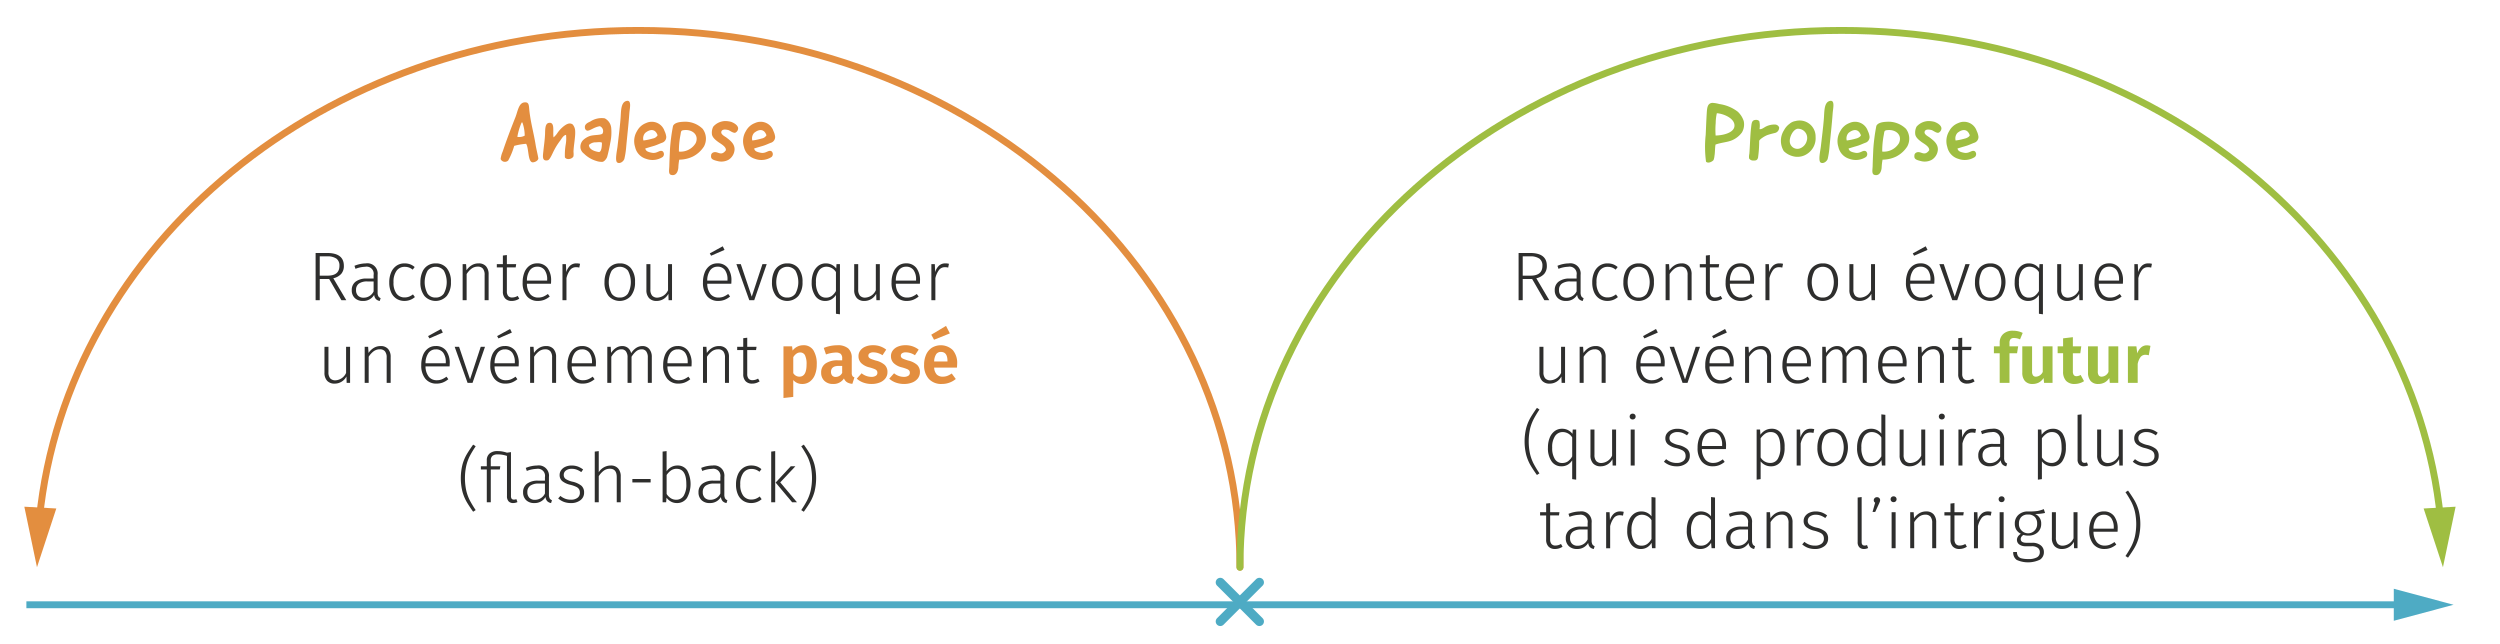 <svg id="aaf6a3b7-90cb-421f-94b5-ed07f6912d74" data-name="Calque 1" xmlns="http://www.w3.org/2000/svg" viewBox="0 0 272.126 70.124"><path d="M4.291,56.437C7.297,26.653,35.343,3.311,69.498,3.311c36.16,0,65.473,26.162,65.473,58.435" style="fill:none;stroke:#e38e3f;stroke-linecap:round;stroke-linejoin:round;stroke-width:0.75px"/><polygon points="6.129 55.349 4.025 61.746 2.648 55.155 6.129 55.349" style="fill:#e38e3f"/><path d="M265.65,56.437c-3.005-29.785-31.052-53.126-65.206-53.126-36.16,0-65.473,26.162-65.473,58.435" style="fill:none;stroke:#9fbe42;stroke-linecap:round;stroke-linejoin:round;stroke-width:0.75px"/><polygon points="267.294 55.155 265.916 61.746 263.813 55.349 267.294 55.155" style="fill:#9fbe42"/><line x1="2.872" y1="65.829" x2="261.754" y2="65.829" style="fill:none;stroke:#4eabc4;stroke-miterlimit:10;stroke-width:0.75px"/><polygon points="260.565 67.572 267.069 65.829 260.565 64.085 260.565 67.572" style="fill:#4eabc4"/><path d="M55.324,17.463a.507.507,0,0,1-.829-.153,2.844,2.844,0,0,1,.225-.819c.432-1.296.909-2.53,1.396-3.763.243-.621.351-1.54.981-1.584.495-.045.468.315.522.864.153,1.396.486,2.494.684,3.754.063.405.225,1.044.297,1.468-.018.279-.414.45-.63.441-.54-.063-.387-1.558-.702-2.017a6.607,6.607,0,0,0-1.296.225A7.836,7.836,0,0,1,55.324,17.463Zm1.458-4.132a6.55,6.55,0,0,0-.468,1.566,1.231,1.231,0,0,0,.801-.135,4.388,4.388,0,0,0-.252-1.432Z" style="fill:#e38e3f"/><path d="M60.634,14.537a3.409,3.409,0,0,1,.756-.819c.234-.171.585-.414.936-.18a1.129,1.129,0,0,1,.279.684c.054.622-.171,1.647-.18,2.305a2.09,2.09,0,0,1,0,.478c-.117.306-.729.45-.936.126a6.869,6.869,0,0,1,.081-1.359,3.749,3.749,0,0,0,.045-1.089c-.279.036-.459.378-.639.63a6.588,6.588,0,0,0-.657,1.036c-.153.27-.45,1.053-.693,1.098-.648.135-.54-.45-.477-1.017.063-.63.153-1.18.18-1.819.018-.513-.009-1.152.405-1.233.72-.135.405.99.522,1.576A2.269,2.269,0,0,0,60.634,14.537Z" style="fill:#e38e3f"/><path d="M63.666,13.889c-.045-.36.297-.531.585-.657a2.222,2.222,0,0,1,1.576-.351,1.319,1.319,0,0,1,.702,1.018,5.347,5.347,0,0,1-.108,1.683,15.273,15.273,0,0,1-.333,1.503c-.063.18-.297.504-.513.531a1.752,1.752,0,0,1-.675-.099,3.194,3.194,0,0,1-1.333-.792.996.996,0,0,1-.369-.54,1.039,1.039,0,0,1,.333-.99,2.091,2.091,0,0,1,.693-.396c.441-.135,1.215-.081,1.359-.261a.573.573,0,0,0-.288-.801c-.675.108-1.053.513-1.386.486A.356.356,0,0,1,63.666,13.889Zm.441,1.891c.009.522.675.711,1.107.774.279-.072.306-.702.306-1.018-.117-.099-.459-.054-.63-.045A1.066,1.066,0,0,0,64.107,15.779Z" style="fill:#e38e3f"/><path d="M68.508,12.286c-.099,1.377-.243,2.539-.36,3.862a8.242,8.242,0,0,1-.189,1.161c-.108.288-.495.549-.756.387-.306-.171-.027-1.341.018-1.773.126-1.107.234-1.909.324-2.989.063-.748,0-1.747.612-1.936C68.788,10.81,68.554,11.755,68.508,12.286Z" style="fill:#e38e3f"/><path d="M70.939,16.625c.603.126.855-.36,1.197-.153a.419.419,0,0,1,0,.612,2.019,2.019,0,0,1-1.801.208,1.717,1.717,0,0,1-1.206-1.296,2.093,2.093,0,0,1,.216-1.738,1.846,1.846,0,0,1,.981-.864,1.459,1.459,0,0,1,2.007.864,1.914,1.914,0,0,1,.189.63.658.658,0,0,1-.396.63c-.405.144-.612.271-1.026.387-.279.081-.648.189-.864.261C70.309,16.463,70.542,16.544,70.939,16.625Zm-.9-1.333a6.366,6.366,0,0,0,1.026-.216.744.744,0,0,0,.513-.351c-.234-.684-.774-.72-1.341-.261A.877.877,0,0,0,70.039,15.293Z" style="fill:#e38e3f"/><path d="M73.836,18.273c-.045.459-.279.9-.783.765-.324-.09-.207-.558-.198-.945.018-.675.045-1.207.072-1.837a20.16,20.16,0,0,1,.333-2.548c.162-.36.711-.432,1.081-.45a2.726,2.726,0,0,1,2.143.765,1.785,1.785,0,0,1,.144,1.917,3.113,3.113,0,0,1-1.207,1.098,3.49,3.49,0,0,1-1.485.342A6.168,6.168,0,0,0,73.836,18.273Zm.685-4.114c-.414.027-.378.108-.45.522a9.025,9.025,0,0,0-.171,1.818,1.916,1.916,0,0,0,1.828-.927C76.114,14.69,75.367,14.087,74.521,14.159Z" style="fill:#e38e3f"/><path d="M79.597,13.267c.36.144.711.369.748.684a.532.532,0,0,1-.261.468c-.18.144-.594-.171-.774-.252-.495-.135-.783-.054-.801.234-.018.252.45.486.531.549.369.288.937.666.918,1.333a1.394,1.394,0,0,1-.657,1.107,1.607,1.607,0,0,1-1.071.171c-.765-.171-.892-.288-.811-.748a.392.392,0,0,1,.216-.216c.486-.207.837.495,1.377-.243.054-.387-.558-.702-.811-.882-.306-.225-.684-.522-.711-.9a1.426,1.426,0,0,1,.153-.792,1.79,1.79,0,0,1,1.261-.603A2.534,2.534,0,0,1,79.597,13.267Z" style="fill:#e38e3f"/><path d="M82.791,16.625c.603.126.855-.36,1.197-.153a.419.419,0,0,1,0,.612,2.019,2.019,0,0,1-1.801.208,1.717,1.717,0,0,1-1.206-1.296,2.093,2.093,0,0,1,.216-1.738,1.846,1.846,0,0,1,.981-.864,1.459,1.459,0,0,1,2.007.864,1.914,1.914,0,0,1,.189.63.658.658,0,0,1-.396.63c-.405.144-.612.271-1.026.387-.279.081-.648.189-.864.261C82.161,16.463,82.395,16.544,82.791,16.625Zm-.9-1.333a6.366,6.366,0,0,0,1.026-.216.744.744,0,0,0,.513-.351c-.234-.684-.774-.72-1.341-.261A.877.877,0,0,0,81.891,15.293Z" style="fill:#e38e3f"/><path d="M35.831,30.372H34.804v2.303h-.45V27.537h1.245q1.83,0,1.83,1.395a1.287,1.287,0,0,1-.292.885,1.65,1.65,0,0,1-.855.473l1.41,2.385h-.532Zm-.172-.367q1.29,0,1.29-1.073a.923.923,0,0,0-.323-.776,1.708,1.708,0,0,0-1.042-.251h-.78v2.1Z" style="fill:#2e2e2d"/><path d="M41.182,32.247a.479.479,0,0,0,.251.203l-.098.308a.771.771,0,0,1-.416-.203.807.807,0,0,1-.191-.458,1.34,1.34,0,0,1-1.223.66,1.216,1.216,0,0,1-.889-.319,1.136,1.136,0,0,1-.326-.851,1.111,1.111,0,0,1,.431-.938,1.927,1.927,0,0,1,1.196-.33h.75v-.382a.771.771,0,0,0-.907-.9,3.179,3.179,0,0,0-1.065.225L38.584,28.932a3.363,3.363,0,0,1,1.238-.262,1.117,1.117,0,0,1,1.282,1.245v1.89A.926.926,0,0,0,41.182,32.247Zm-.514-.532V30.635h-.682a1.526,1.526,0,0,0-.915.232.812.812,0,0,0-.315.698.843.843,0,0,0,.218.623.821.821,0,0,0,.607.217A1.191,1.191,0,0,0,40.668,31.715Z" style="fill:#2e2e2d"/><path d="M44.628,28.764a1.644,1.644,0,0,1,.51.304l-.218.285a1.402,1.402,0,0,0-.401-.233,1.373,1.373,0,0,0-.469-.075,1.058,1.058,0,0,0-.885.431,2.038,2.038,0,0,0-.33,1.256,1.955,1.955,0,0,0,.327,1.23,1.064,1.064,0,0,0,.881.413,1.321,1.321,0,0,0,.477-.083,1.788,1.788,0,0,0,.431-.248l.21.292a1.692,1.692,0,0,1-1.125.42,1.591,1.591,0,0,1-.877-.24,1.568,1.568,0,0,1-.582-.693,2.61,2.61,0,0,1-.206-1.084,2.694,2.694,0,0,1,.206-1.091,1.656,1.656,0,0,1,.582-.724,1.511,1.511,0,0,1,.87-.255A1.777,1.777,0,0,1,44.628,28.764Z" style="fill:#2e2e2d"/><path d="M48.645,29.206a2.3,2.3,0,0,1,.439,1.496,2.324,2.324,0,0,1-.446,1.504,1.63,1.63,0,0,1-2.438.007,2.318,2.318,0,0,1-.439-1.496,2.701,2.701,0,0,1,.203-1.087,1.511,1.511,0,0,1,1.462-.96A1.488,1.488,0,0,1,48.645,29.206Zm-2.104.259a2.646,2.646,0,0,0-.003,2.498,1.026,1.026,0,0,0,.881.427,1.047,1.047,0,0,0,.889-.427,2.639,2.639,0,0,0,.007-2.501,1.137,1.137,0,0,0-1.774.004Z" style="fill:#2e2e2d"/><path d="M52.905,28.985a1.283,1.283,0,0,1,.281.885v2.805H52.751V29.93a1.044,1.044,0,0,0-.188-.69.693.693,0,0,0-.555-.217,1.114,1.114,0,0,0-.664.206,2.26,2.26,0,0,0-.551.604v2.842H50.358V28.752h.375l.045.667a1.837,1.837,0,0,1,.57-.551,1.411,1.411,0,0,1,.742-.199A1.035,1.035,0,0,1,52.905,28.985Z" style="fill:#2e2e2d"/><path d="M56.523,32.51a1.466,1.466,0,0,1-.825.248.931.931,0,0,1-.705-.266,1.07,1.07,0,0,1-.255-.769V29.105h-.66v-.353h.66v-.938l.435-.053v.99H56.186l-.053.353h-.96v2.595a.781.781,0,0,0,.143.514.536.536,0,0,0,.435.169,1.199,1.199,0,0,0,.6-.172Z" style="fill:#2e2e2d"/><path d="M59.973,30.882H57.355a1.828,1.828,0,0,0,.364,1.136,1.088,1.088,0,0,0,.859.371,1.468,1.468,0,0,0,.544-.094,2.399,2.399,0,0,0,.514-.296l.203.277a2.221,2.221,0,0,1-.6.36,1.862,1.862,0,0,1-.683.12,1.502,1.502,0,0,1-1.223-.533,2.245,2.245,0,0,1-.442-1.478,2.875,2.875,0,0,1,.191-1.091,1.636,1.636,0,0,1,.547-.728,1.37,1.37,0,0,1,.829-.259,1.351,1.351,0,0,1,1.14.506,2.229,2.229,0,0,1,.39,1.391C59.988,30.677,59.983,30.782,59.973,30.882Zm-.413-.45a1.711,1.711,0,0,0-.273-1.031.947.947,0,0,0-.814-.371.96.96,0,0,0-.788.375,1.934,1.934,0,0,0-.33,1.14h2.205Z" style="fill:#2e2e2d"/><path d="M63.138,28.715l-.083.413a1.294,1.294,0,0,0-.345-.045.799.799,0,0,0-.641.289,2.365,2.365,0,0,0-.409.904v2.4h-.435V28.752h.375l.038.877a1.565,1.565,0,0,1,.431-.724,1.001,1.001,0,0,1,.679-.236A1.43,1.43,0,0,1,63.138,28.715Z" style="fill:#2e2e2d"/><path d="M68.685,29.206a2.3,2.3,0,0,1,.439,1.496,2.324,2.324,0,0,1-.446,1.504,1.63,1.63,0,0,1-2.438.007,2.318,2.318,0,0,1-.439-1.496,2.701,2.701,0,0,1,.203-1.087,1.511,1.511,0,0,1,1.462-.96A1.488,1.488,0,0,1,68.685,29.206Zm-2.104.259a2.646,2.646,0,0,0-.003,2.498,1.026,1.026,0,0,0,.881.427,1.047,1.047,0,0,0,.889-.427,2.639,2.639,0,0,0,.007-2.501,1.137,1.137,0,0,0-1.774.004Z" style="fill:#2e2e2d"/><path d="M73.15,32.675h-.375l-.022-.697a1.43,1.43,0,0,1-1.282.78,1.064,1.064,0,0,1-.821-.311,1.258,1.258,0,0,1-.289-.889V28.752h.435v2.76a.988.988,0,0,0,.191.671.74.74,0,0,0,.581.214,1.34,1.34,0,0,0,1.147-.803V28.752h.435Z" style="fill:#2e2e2d"/><path d="M79.601,30.882H76.983a1.828,1.828,0,0,0,.364,1.136,1.088,1.088,0,0,0,.859.371,1.468,1.468,0,0,0,.544-.094,2.399,2.399,0,0,0,.514-.296l.203.277a2.221,2.221,0,0,1-.6.36,1.862,1.862,0,0,1-.683.12,1.502,1.502,0,0,1-1.223-.533,2.245,2.245,0,0,1-.442-1.478,2.875,2.875,0,0,1,.191-1.091,1.636,1.636,0,0,1,.547-.728,1.37,1.37,0,0,1,.829-.259,1.351,1.351,0,0,1,1.14.506,2.229,2.229,0,0,1,.39,1.391C79.616,30.677,79.61,30.782,79.601,30.882Zm-.413-.45a1.711,1.711,0,0,0-.273-1.031.947.947,0,0,0-.814-.371.96.96,0,0,0-.788.375,1.934,1.934,0,0,0-.33,1.14H79.188Zm-.518-3.623.195.39-1.462.638-.143-.255Z" style="fill:#2e2e2d"/><path d="M83.456,28.752l-1.357,3.922h-.54l-1.403-3.922h.48l1.193,3.54,1.162-3.54Z" style="fill:#2e2e2d"/><path d="M86.916,29.206a2.3,2.3,0,0,1,.439,1.496,2.324,2.324,0,0,1-.446,1.504,1.63,1.63,0,0,1-2.438.007,2.318,2.318,0,0,1-.439-1.496,2.701,2.701,0,0,1,.203-1.087,1.511,1.511,0,0,1,1.462-.96A1.488,1.488,0,0,1,86.916,29.206Zm-2.104.259a2.646,2.646,0,0,0-.003,2.498,1.026,1.026,0,0,0,.881.427,1.047,1.047,0,0,0,.889-.427,2.639,2.639,0,0,0,.007-2.501,1.137,1.137,0,0,0-1.774.004Z" style="fill:#2e2e2d"/><path d="M91.428,28.752v5.46l-.435-.06V32.105a1.438,1.438,0,0,1-.48.476,1.316,1.316,0,0,1-.69.176,1.257,1.257,0,0,1-1.076-.544,2.48,2.48,0,0,1-.394-1.481,2.853,2.853,0,0,1,.188-1.073,1.665,1.665,0,0,1,.536-.728,1.328,1.328,0,0,1,.821-.262,1.392,1.392,0,0,1,1.125.555l.03-.472Zm-.9,3.465a1.687,1.687,0,0,0,.465-.54v-2.062a1.217,1.217,0,0,0-1.02-.585.989.989,0,0,0-.848.442,2.103,2.103,0,0,0-.308,1.252A2.251,2.251,0,0,0,89.103,31.966a.902.902,0,0,0,.795.432A1.064,1.064,0,0,0,90.528,32.217Z" style="fill:#2e2e2d"/><path d="M95.77,32.675h-.375l-.022-.697a1.43,1.43,0,0,1-1.282.78,1.064,1.064,0,0,1-.821-.311A1.258,1.258,0,0,1,92.98,31.557V28.752H93.415v2.76a.988.988,0,0,0,.191.671.74.74,0,0,0,.581.214,1.34,1.34,0,0,0,1.147-.803V28.752H95.77Z" style="fill:#2e2e2d"/><path d="M100.128,30.882H97.51a1.828,1.828,0,0,0,.364,1.136,1.088,1.088,0,0,0,.859.371,1.468,1.468,0,0,0,.544-.094,2.399,2.399,0,0,0,.514-.296l.203.277a2.221,2.221,0,0,1-.6.36,1.862,1.862,0,0,1-.683.12,1.502,1.502,0,0,1-1.223-.533,2.245,2.245,0,0,1-.442-1.478,2.875,2.875,0,0,1,.191-1.091,1.636,1.636,0,0,1,.547-.728,1.37,1.37,0,0,1,.829-.259,1.351,1.351,0,0,1,1.14.506,2.229,2.229,0,0,1,.39,1.391C100.143,30.677,100.138,30.782,100.128,30.882Zm-.413-.45a1.711,1.711,0,0,0-.273-1.031.947.947,0,0,0-.814-.371.96.96,0,0,0-.788.375,1.934,1.934,0,0,0-.33,1.14h2.205Z" style="fill:#2e2e2d"/><path d="M103.293,28.715l-.083.413a1.294,1.294,0,0,0-.345-.045.799.799,0,0,0-.641.289,2.365,2.365,0,0,0-.409.904v2.4h-.435V28.752h.375l.038.877a1.565,1.565,0,0,1,.431-.724,1.001,1.001,0,0,1,.679-.236A1.43,1.43,0,0,1,103.293,28.715Z" style="fill:#2e2e2d"/><path d="M38.107,41.675h-.375l-.022-.697a1.43,1.43,0,0,1-1.282.78,1.064,1.064,0,0,1-.821-.311,1.258,1.258,0,0,1-.289-.889V37.752H35.752v2.76a.988.988,0,0,0,.191.671.74.74,0,0,0,.581.214,1.34,1.34,0,0,0,1.147-.803V37.752h.435Z" style="fill:#2e2e2d"/><path d="M42.243,37.985a1.283,1.283,0,0,1,.281.885v2.805h-.435V38.93a1.044,1.044,0,0,0-.188-.69.693.693,0,0,0-.555-.217,1.114,1.114,0,0,0-.664.206,2.26,2.26,0,0,0-.551.604v2.842h-.435V37.752h.375l.045.667a1.837,1.837,0,0,1,.57-.551,1.411,1.411,0,0,1,.742-.199A1.035,1.035,0,0,1,42.243,37.985Z" style="fill:#2e2e2d"/><path d="M48.937,39.882H46.319a1.828,1.828,0,0,0,.364,1.136,1.088,1.088,0,0,0,.859.371,1.468,1.468,0,0,0,.544-.094,2.399,2.399,0,0,0,.514-.296l.203.277a2.221,2.221,0,0,1-.6.36,1.862,1.862,0,0,1-.683.12,1.502,1.502,0,0,1-1.223-.533,2.245,2.245,0,0,1-.442-1.478,2.875,2.875,0,0,1,.191-1.091,1.636,1.636,0,0,1,.547-.728,1.37,1.37,0,0,1,.829-.259,1.351,1.351,0,0,1,1.14.506,2.229,2.229,0,0,1,.39,1.391C48.952,39.677,48.947,39.782,48.937,39.882Zm-.413-.45a1.711,1.711,0,0,0-.273-1.031.947.947,0,0,0-.814-.371.96.96,0,0,0-.788.375,1.934,1.934,0,0,0-.33,1.14h2.205Zm-.518-3.623.195.39-1.462.638-.143-.255Z" style="fill:#2e2e2d"/><path d="M52.792,37.752l-1.357,3.922h-.54L49.492,37.752h.48l1.193,3.54,1.162-3.54Z" style="fill:#2e2e2d"/><path d="M56.452,39.882H53.834a1.828,1.828,0,0,0,.364,1.136,1.088,1.088,0,0,0,.859.371,1.468,1.468,0,0,0,.544-.094,2.399,2.399,0,0,0,.514-.296l.203.277a2.221,2.221,0,0,1-.6.36,1.862,1.862,0,0,1-.683.12,1.502,1.502,0,0,1-1.223-.533,2.245,2.245,0,0,1-.442-1.478,2.875,2.875,0,0,1,.191-1.091,1.636,1.636,0,0,1,.547-.728,1.37,1.37,0,0,1,.829-.259,1.351,1.351,0,0,1,1.14.506,2.229,2.229,0,0,1,.39,1.391C56.467,39.677,56.461,39.782,56.452,39.882Zm-.413-.45a1.711,1.711,0,0,0-.273-1.031.947.947,0,0,0-.814-.371.96.96,0,0,0-.788.375,1.934,1.934,0,0,0-.33,1.14h2.205Zm-.518-3.623.195.39-1.462.638-.143-.255Z" style="fill:#2e2e2d"/><path d="M60.25,37.985a1.283,1.283,0,0,1,.281.885v2.805h-.435V38.93a1.044,1.044,0,0,0-.188-.69.693.693,0,0,0-.555-.217,1.114,1.114,0,0,0-.664.206,2.26,2.26,0,0,0-.551.604v2.842H57.704V37.752h.375l.045.667a1.837,1.837,0,0,1,.57-.551,1.411,1.411,0,0,1,.742-.199A1.035,1.035,0,0,1,60.25,37.985Z" style="fill:#2e2e2d"/><path d="M64.852,39.882H62.234a1.828,1.828,0,0,0,.364,1.136,1.088,1.088,0,0,0,.859.371,1.468,1.468,0,0,0,.544-.094,2.399,2.399,0,0,0,.514-.296l.203.277a2.221,2.221,0,0,1-.6.36,1.862,1.862,0,0,1-.683.12,1.502,1.502,0,0,1-1.223-.533A2.245,2.245,0,0,1,61.769,39.747a2.875,2.875,0,0,1,.191-1.091,1.636,1.636,0,0,1,.547-.728,1.37,1.37,0,0,1,.829-.259,1.351,1.351,0,0,1,1.14.506,2.229,2.229,0,0,1,.39,1.391C64.867,39.677,64.861,39.782,64.852,39.882Zm-.413-.45a1.711,1.711,0,0,0-.273-1.031.947.947,0,0,0-.814-.371.96.96,0,0,0-.788.375,1.934,1.934,0,0,0-.33,1.14H64.439Z" style="fill:#2e2e2d"/><path d="M70.675,37.992a1.313,1.313,0,0,1,.274.877v2.805h-.435V38.93a1.096,1.096,0,0,0-.176-.686.593.593,0,0,0-.491-.221.924.924,0,0,0-.593.21,2.425,2.425,0,0,0-.51.6v2.842h-.435V38.93a1.093,1.093,0,0,0-.176-.686.593.593,0,0,0-.491-.221.933.933,0,0,0-.6.21,2.314,2.314,0,0,0-.502.6v2.842H66.104V37.752h.375l.038.667a1.784,1.784,0,0,1,.533-.551,1.218,1.218,0,0,1,.675-.199.971.971,0,0,1,.63.206,1.028,1.028,0,0,1,.345.574,1.88,1.88,0,0,1,.543-.574,1.219,1.219,0,0,1,.687-.206A.928.928,0,0,1,70.675,37.992Z" style="fill:#2e2e2d"/><path d="M75.269,39.882H72.651a1.828,1.828,0,0,0,.364,1.136,1.088,1.088,0,0,0,.859.371,1.468,1.468,0,0,0,.544-.094,2.399,2.399,0,0,0,.514-.296l.203.277a2.221,2.221,0,0,1-.6.36,1.862,1.862,0,0,1-.683.12,1.502,1.502,0,0,1-1.223-.533,2.245,2.245,0,0,1-.442-1.478,2.875,2.875,0,0,1,.191-1.091,1.636,1.636,0,0,1,.547-.728,1.37,1.37,0,0,1,.829-.259,1.351,1.351,0,0,1,1.14.506,2.229,2.229,0,0,1,.39,1.391C75.284,39.677,75.279,39.782,75.269,39.882Zm-.413-.45a1.711,1.711,0,0,0-.273-1.031.947.947,0,0,0-.814-.371.96.96,0,0,0-.788.375,1.934,1.934,0,0,0-.33,1.14h2.205Z" style="fill:#2e2e2d"/><path d="M79.068,37.985a1.283,1.283,0,0,1,.281.885v2.805h-.435V38.93a1.044,1.044,0,0,0-.188-.69.693.693,0,0,0-.555-.217,1.114,1.114,0,0,0-.664.206,2.26,2.26,0,0,0-.551.604v2.842h-.435V37.752h.375l.045.667a1.836,1.836,0,0,1,.57-.551,1.411,1.411,0,0,1,.742-.199A1.035,1.035,0,0,1,79.068,37.985Z" style="fill:#2e2e2d"/><path d="M82.687,41.51a1.466,1.466,0,0,1-.825.248.931.931,0,0,1-.705-.266,1.07,1.07,0,0,1-.255-.769V38.105h-.66v-.353h.66v-.938l.435-.053v.99h1.013l-.053.353h-.96v2.595a.781.781,0,0,0,.143.514.536.536,0,0,0,.435.169,1.199,1.199,0,0,0,.6-.172Z" style="fill:#2e2e2d"/><path d="M88.54,38.131a2.798,2.798,0,0,1,.364,1.549,2.968,2.968,0,0,1-.188,1.087,1.705,1.705,0,0,1-.544.754,1.343,1.343,0,0,1-.844.274,1.244,1.244,0,0,1-.982-.428v1.837l-1.065.12v-5.625h.938l.053.465a1.466,1.466,0,0,1,.529-.439,1.424,1.424,0,0,1,.626-.146A1.243,1.243,0,0,1,88.54,38.131ZM87.794,39.687a2.186,2.186,0,0,0-.172-1.02.567.567,0,0,0-.525-.3.695.695,0,0,0-.416.139,1.276,1.276,0,0,0-.334.372v1.732a.77.77,0,0,0,.667.39Q87.794,41,87.794,39.687Z" style="fill:#e38e3f"/><path d="M92.781,40.913a.398.398,0,0,0,.225.161l-.225.705a1.311,1.311,0,0,1-.574-.165.865.865,0,0,1-.341-.42,1.324,1.324,0,0,1-1.192.6,1.289,1.289,0,0,1-.941-.341,1.189,1.189,0,0,1-.349-.889,1.159,1.159,0,0,1,.473-.998,2.277,2.277,0,0,1,1.357-.345h.458v-.195a.651.651,0,0,0-.165-.51.837.837,0,0,0-.547-.142,3.453,3.453,0,0,0-1.05.21L89.669,37.872a3.992,3.992,0,0,1,1.47-.292,1.731,1.731,0,0,1,1.193.349,1.336,1.336,0,0,1,.382,1.039v1.605A.666.666,0,0,0,92.781,40.913Zm-1.11-.326v-.758h-.353q-.863,0-.862.645a.592.592,0,0,0,.131.409.484.484,0,0,0,.379.146A.782.782,0,0,0,91.671,40.587Z" style="fill:#e38e3f"/><path d="M96.464,38.059l-.405.608a1.858,1.858,0,0,0-.99-.315.714.714,0,0,0-.405.097.304.304,0,0,0-.143.263.322.322,0,0,0,.064.203.601.601,0,0,0,.24.157,5.326,5.326,0,0,0,.528.18,2.212,2.212,0,0,1,.938.461,1.034,1.034,0,0,1,.308.792,1.087,1.087,0,0,1-.229.69,1.435,1.435,0,0,1-.619.446,2.351,2.351,0,0,1-.87.154,2.602,2.602,0,0,1-.915-.154,2.111,2.111,0,0,1-.705-.424l.525-.585a1.708,1.708,0,0,0,1.065.39.859.859,0,0,0,.477-.116.364.364,0,0,0,.176-.319.402.402,0,0,0-.068-.248.615.615,0,0,0-.248-.169,4.547,4.547,0,0,0-.562-.184,1.895,1.895,0,0,1-.889-.469,1.052,1.052,0,0,1-.289-.754,1.014,1.014,0,0,1,.195-.607,1.294,1.294,0,0,1,.551-.424,2.086,2.086,0,0,1,.829-.154A2.236,2.236,0,0,1,96.464,38.059Z" style="fill:#e38e3f"/><path d="M99.997,38.059l-.405.608a1.858,1.858,0,0,0-.99-.315.714.714,0,0,0-.405.097.304.304,0,0,0-.143.263.322.322,0,0,0,.064.203.601.601,0,0,0,.24.157,5.326,5.326,0,0,0,.528.18,2.212,2.212,0,0,1,.938.461,1.034,1.034,0,0,1,.308.792,1.087,1.087,0,0,1-.229.69,1.435,1.435,0,0,1-.619.446,2.351,2.351,0,0,1-.87.154,2.602,2.602,0,0,1-.915-.154,2.111,2.111,0,0,1-.705-.424l.525-.585a1.708,1.708,0,0,0,1.065.39.859.859,0,0,0,.477-.116.364.364,0,0,0,.176-.319.402.402,0,0,0-.068-.248.615.615,0,0,0-.248-.169,4.548,4.548,0,0,0-.562-.184,1.895,1.895,0,0,1-.889-.469,1.052,1.052,0,0,1-.289-.754,1.014,1.014,0,0,1,.195-.607,1.294,1.294,0,0,1,.551-.424,2.086,2.086,0,0,1,.829-.154A2.236,2.236,0,0,1,99.997,38.059Z" style="fill:#e38e3f"/><path d="M104.166,40.01h-2.482a1.181,1.181,0,0,0,.292.765.917.917,0,0,0,.653.225,1.392,1.392,0,0,0,.48-.083,2.261,2.261,0,0,0,.487-.263l.442.6a2.334,2.334,0,0,1-1.507.54,1.83,1.83,0,0,1-1.44-.562,2.201,2.201,0,0,1-.502-1.522,2.678,2.678,0,0,1,.213-1.091,1.752,1.752,0,0,1,.623-.761,1.875,1.875,0,0,1,2.292.255,2.161,2.161,0,0,1,.472,1.485C104.188,39.647,104.181,39.785,104.166,40.01Zm-1.192-4.538.42.818-1.725.69-.3-.548Zm.158,3.825q0-.99-.712-.99a.607.607,0,0,0-.514.244,1.506,1.506,0,0,0-.221.791h1.448Z" style="fill:#e38e3f"/><path d="M51.779,48.577a11.228,11.228,0,0,0-.637,1.054,4.724,4.724,0,0,0-.386,1.054,6.435,6.435,0,0,0,0,2.73,4.714,4.714,0,0,0,.386,1.054,11.228,11.228,0,0,0,.637,1.054L51.502,55.702q-.465-.653-.731-1.117A4.716,4.716,0,0,1,50.332,53.497a6.145,6.145,0,0,1,0-2.895,4.725,4.725,0,0,1,.438-1.088q.267-.464.731-1.117Z" style="fill:#2e2e2d"/><path d="M56.324,54.652a1.126,1.126,0,0,1-.465.105.651.651,0,0,1-.499-.188.805.805,0,0,1-.176-.57V49.627a3.514,3.514,0,0,0-.502-.127,2.976,2.976,0,0,0-.495-.038.882.882,0,0,0-.581.157.628.628,0,0,0-.184.502v.63h1.035l-.052.353h-.983v3.57h-.435V51.105h-.645v-.353h.645v-.645a.93.93,0,0,1,.304-.739,1.272,1.272,0,0,1,.866-.266,2.928,2.928,0,0,1,.514.041,4.174,4.174,0,0,1,.514.131l.435-.06v4.785a.46.46,0,0,0,.075.289.3.3,0,0,0,.248.094.614.614,0,0,0,.263-.053Z" style="fill:#2e2e2d"/><path d="M59.831,54.247a.479.479,0,0,0,.251.203l-.098.308a.771.771,0,0,1-.416-.203.807.807,0,0,1-.191-.458,1.34,1.34,0,0,1-1.223.66,1.216,1.216,0,0,1-.889-.319,1.136,1.136,0,0,1-.326-.851,1.111,1.111,0,0,1,.431-.938,1.927,1.927,0,0,1,1.196-.33h.75v-.382a.771.771,0,0,0-.907-.9,3.179,3.179,0,0,0-1.065.225l-.113-.33a3.363,3.363,0,0,1,1.238-.262A1.117,1.117,0,0,1,59.752,51.915v1.89A.925.925,0,0,0,59.831,54.247Zm-.514-.532V52.635h-.682a1.526,1.526,0,0,0-.915.232.812.812,0,0,0-.315.698.843.843,0,0,0,.218.623.821.821,0,0,0,.607.217A1.191,1.191,0,0,0,59.317,53.715Z" style="fill:#2e2e2d"/><path d="M62.887,50.778a2.209,2.209,0,0,1,.585.327l-.202.285a2.237,2.237,0,0,0-.51-.273,1.539,1.539,0,0,0-.525-.086,1.021,1.021,0,0,0-.63.18.569.569,0,0,0-.24.48.524.524,0,0,0,.207.442,2.264,2.264,0,0,0,.746.3,2.373,2.373,0,0,1,.964.435.951.951,0,0,1,.296.75.99.99,0,0,1-.405.833,1.626,1.626,0,0,1-1.013.308,2.165,2.165,0,0,1-.787-.131,2.089,2.089,0,0,1-.615-.371l.24-.277a1.938,1.938,0,0,0,.536.311,1.776,1.776,0,0,0,.619.101,1.141,1.141,0,0,0,.701-.199.648.648,0,0,0,.266-.551.75.75,0,0,0-.09-.39.718.718,0,0,0-.308-.259,3.516,3.516,0,0,0-.637-.221,2.194,2.194,0,0,1-.896-.413.846.846,0,0,1-.273-.66.875.875,0,0,1,.172-.529,1.132,1.132,0,0,1,.469-.367,1.621,1.621,0,0,1,.664-.131A1.951,1.951,0,0,1,62.887,50.778Z" style="fill:#2e2e2d"/><path d="M67.282,50.989a1.274,1.274,0,0,1,.285.881v2.805h-.435V51.93q0-.907-.743-.907a1.114,1.114,0,0,0-.664.206,2.26,2.26,0,0,0-.551.604v2.842h-.435v-5.52l.435-.052v2.302a1.553,1.553,0,0,1,1.297-.735A1.029,1.029,0,0,1,67.282,50.989Z" style="fill:#2e2e2d"/><path d="M68.834,52.515v-.375h1.988v.375Z" style="fill:#2e2e2d"/><path d="M74.796,51.195a3.134,3.134,0,0,1-.019,3.007,1.271,1.271,0,0,1-1.099.555,1.317,1.317,0,0,1-.642-.158,1.47,1.47,0,0,1-.483-.42l-.045.495h-.383v-5.52l.435-.052v2.197a1.41,1.41,0,0,1,1.178-.63A1.223,1.223,0,0,1,74.796,51.195Zm-.378,2.771a2.293,2.293,0,0,0,.289-1.271q0-1.665-1.058-1.665a1.044,1.044,0,0,0-.607.176,1.96,1.96,0,0,0-.48.499V53.767a1.491,1.491,0,0,0,.45.461,1.06,1.06,0,0,0,.585.169A.931.931,0,0,0,74.418,53.966Z" style="fill:#2e2e2d"/><path d="M78.925,54.247a.479.479,0,0,0,.251.203l-.098.308a.771.771,0,0,1-.416-.203.807.807,0,0,1-.191-.458,1.34,1.34,0,0,1-1.223.66,1.216,1.216,0,0,1-.889-.319,1.136,1.136,0,0,1-.326-.851,1.111,1.111,0,0,1,.431-.938,1.927,1.927,0,0,1,1.196-.33h.75v-.382a.771.771,0,0,0-.907-.9,3.179,3.179,0,0,0-1.065.225l-.113-.33a3.363,3.363,0,0,1,1.238-.262,1.117,1.117,0,0,1,1.282,1.245v1.89A.926.926,0,0,0,78.925,54.247Zm-.514-.532V52.635h-.682a1.526,1.526,0,0,0-.915.232.812.812,0,0,0-.315.698.843.843,0,0,0,.218.623.821.821,0,0,0,.607.217A1.191,1.191,0,0,0,78.412,53.715Z" style="fill:#2e2e2d"/><path d="M82.372,50.764a1.644,1.644,0,0,1,.51.304l-.218.285a1.402,1.402,0,0,0-.401-.233,1.373,1.373,0,0,0-.469-.075,1.058,1.058,0,0,0-.885.431,2.038,2.038,0,0,0-.33,1.256,1.955,1.955,0,0,0,.327,1.23,1.064,1.064,0,0,0,.881.413,1.321,1.321,0,0,0,.477-.083,1.788,1.788,0,0,0,.431-.248l.21.292a1.692,1.692,0,0,1-1.125.42,1.591,1.591,0,0,1-.877-.24,1.568,1.568,0,0,1-.582-.693,2.61,2.61,0,0,1-.206-1.084,2.695,2.695,0,0,1,.206-1.091,1.656,1.656,0,0,1,.582-.724,1.511,1.511,0,0,1,.87-.255A1.777,1.777,0,0,1,82.372,50.764Z" style="fill:#2e2e2d"/><path d="M84.381,49.102v5.572h-.435v-5.52Zm2.198,1.65-1.65,1.755,1.823,2.167h-.525l-1.8-2.145,1.65-1.777Z" style="fill:#2e2e2d"/><path d="M88.225,49.515a4.725,4.725,0,0,1,.439,1.088,6.162,6.162,0,0,1,0,2.895,4.716,4.716,0,0,1-.439,1.088q-.266.464-.731,1.117l-.278-.18a11.347,11.347,0,0,0,.638-1.054,4.738,4.738,0,0,0,.386-1.054,6.435,6.435,0,0,0,0-2.73,4.747,4.747,0,0,0-.386-1.054,11.347,11.347,0,0,0-.638-1.054l.278-.18Q87.959,49.05,88.225,49.515Z" style="fill:#2e2e2d"/><path d="M186.62,16.968a1.628,1.628,0,0,1-.099.45c-.117.162-.586.423-.819.18a12.025,12.025,0,0,1-.036-2.926c.054-1.125.045-1.197.117-2.404.035-.558.09-1.035.611-1.071a3.358,3.358,0,0,1,.748.126,4.287,4.287,0,0,1,2.007.829,2.417,2.417,0,0,1,.657,1.026,1.74,1.74,0,0,1-.197,1.242,2.618,2.618,0,0,1-1.009.819c-.549.252-1.161.252-1.863.495C186.665,16.085,186.692,16.58,186.62,16.968Zm.261-4.646a4.89,4.89,0,0,0-.126,1.062,8.774,8.774,0,0,0-.009,1.368c.847-.018,2.017-.306,2.053-1.053C188.835,12.871,187.602,12.376,186.881,12.322Z" style="fill:#9fbe42"/><path d="M191.524,14.051c.226.072.531-.216.757-.306a2.078,2.078,0,0,1,.937-.189.49.49,0,0,1,.44.306.585.585,0,0,1-.459.612c-.188.045-.576.144-.729.198-.369.108-.98.522-.98.675a13.194,13.194,0,0,1-.127,1.818c-.09.306-.261.324-.603.306a.497.497,0,0,1-.369-.225,1.428,1.428,0,0,1,.027-.504c.062-.738.09-1.954.171-2.683.081-.666.062-.991.549-1.009a.464.464,0,0,1,.36.135A2.154,2.154,0,0,1,191.524,14.051Z" style="fill:#9fbe42"/><path d="M197.628,14.906a2.02,2.02,0,0,1-.909,1.836,1.883,1.883,0,0,1-1.306.315,2.249,2.249,0,0,1-1.242-.603,2.143,2.143,0,0,1,.018-2.278,2.033,2.033,0,0,1,.595-.693,1.278,1.278,0,0,1,.648-.306A1.74,1.74,0,0,1,197.628,14.906Zm-1.711,1.251a1.198,1.198,0,0,0,.747-.828,1.002,1.002,0,0,0-1.008-1.314c-.486.09-.918.927-.828,1.495A.831.831,0,0,0,195.917,16.157Z" style="fill:#9fbe42"/><path d="M199.49,12.286c-.099,1.377-.243,2.539-.36,3.862a8.244,8.244,0,0,1-.188,1.161c-.108.288-.495.549-.757.387-.306-.171-.026-1.341.019-1.773.126-1.107.233-1.909.324-2.989.062-.748,0-1.747.611-1.936C199.77,10.81,199.535,11.755,199.49,12.286Z" style="fill:#9fbe42"/><path d="M201.92,16.625c.604.126.855-.36,1.197-.153a.418.418,0,0,1,0,.612,2.019,2.019,0,0,1-1.801.208,1.718,1.718,0,0,1-1.206-1.296,2.095,2.095,0,0,1,.216-1.738,1.848,1.848,0,0,1,.981-.864,1.46,1.46,0,0,1,2.008.864,1.902,1.902,0,0,1,.189.63.659.659,0,0,1-.396.63c-.405.144-.612.271-1.026.387-.279.081-.648.189-.864.261C201.29,16.463,201.523,16.544,201.92,16.625Zm-.9-1.333a6.366,6.366,0,0,0,1.026-.216c.207-.045.469-.198.514-.351-.234-.684-.774-.72-1.342-.261A.877.877,0,0,0,201.02,15.293Z" style="fill:#9fbe42"/><path d="M204.817,18.273c-.045.459-.278.9-.783.765-.323-.09-.207-.558-.197-.945.018-.675.045-1.207.071-1.837a20.432,20.432,0,0,1,.333-2.548c.162-.36.712-.432,1.081-.45a2.727,2.727,0,0,1,2.143.765,1.785,1.785,0,0,1,.144,1.917,3.112,3.112,0,0,1-1.206,1.098,3.492,3.492,0,0,1-1.485.342A6.098,6.098,0,0,0,204.817,18.273Zm.685-4.114c-.414.027-.378.108-.45.522a9.022,9.022,0,0,0-.171,1.818,1.915,1.915,0,0,0,1.827-.927C207.096,14.69,206.349,14.087,205.502,14.159Z" style="fill:#9fbe42"/><path d="M210.578,13.267c.36.144.711.369.747.684a.531.531,0,0,1-.261.468c-.181.144-.595-.171-.774-.252-.495-.135-.783-.054-.802.234-.018.252.45.486.531.549.369.288.937.666.919,1.333a1.396,1.396,0,0,1-.657,1.107,1.606,1.606,0,0,1-1.071.171c-.766-.171-.892-.288-.811-.748a.389.389,0,0,1,.216-.216c.486-.207.838.495,1.378-.243.054-.387-.559-.702-.811-.882-.306-.225-.685-.522-.711-.9a1.421,1.421,0,0,1,.152-.792,1.79,1.79,0,0,1,1.261-.603A2.534,2.534,0,0,1,210.578,13.267Z" style="fill:#9fbe42"/><path d="M213.773,16.625c.603.126.854-.36,1.197-.153a.42.42,0,0,1,0,.612,2.02,2.02,0,0,1-1.801.208,1.716,1.716,0,0,1-1.206-1.296,2.092,2.092,0,0,1,.216-1.738,1.844,1.844,0,0,1,.981-.864,1.459,1.459,0,0,1,2.007.864,1.902,1.902,0,0,1,.189.63.658.658,0,0,1-.396.63c-.404.144-.611.271-1.025.387-.279.081-.648.189-.864.261C213.143,16.463,213.377,16.544,213.773,16.625Zm-.9-1.333a6.366,6.366,0,0,0,1.026-.216c.207-.045.468-.198.513-.351-.234-.684-.774-.72-1.341-.261A.877.877,0,0,0,212.873,15.293Z" style="fill:#9fbe42"/><path d="M166.776,30.372H165.749v2.303h-.45V27.537H166.544q1.83,0,1.83,1.395a1.29,1.29,0,0,1-.292.885,1.65,1.65,0,0,1-.855.473l1.41,2.385h-.532Zm-.172-.367q1.289,0,1.29-1.073a.923.923,0,0,0-.323-.776,1.708,1.708,0,0,0-1.042-.251H165.749v2.1Z" style="fill:#2e2e2d"/><path d="M172.128,32.247a.478.478,0,0,0,.251.203l-.098.308a.771.771,0,0,1-.416-.203.807.807,0,0,1-.191-.458,1.339,1.339,0,0,1-1.223.66,1.216,1.216,0,0,1-.889-.319,1.138,1.138,0,0,1-.326-.851,1.11,1.11,0,0,1,.432-.938,1.926,1.926,0,0,1,1.196-.33h.75v-.382a.771.771,0,0,0-.907-.9,3.181,3.181,0,0,0-1.065.225l-.112-.33a3.36,3.36,0,0,1,1.237-.262,1.117,1.117,0,0,1,1.282,1.245v1.89A.919.919,0,0,0,172.128,32.247Zm-.514-.532V30.635h-.683a1.526,1.526,0,0,0-.915.232.812.812,0,0,0-.315.698.844.844,0,0,0,.218.623.822.822,0,0,0,.607.217A1.192,1.192,0,0,0,171.614,31.715Z" style="fill:#2e2e2d"/><path d="M175.574,28.764a1.648,1.648,0,0,1,.51.304l-.218.285a1.407,1.407,0,0,0-.4-.233,1.373,1.373,0,0,0-.469-.075,1.059,1.059,0,0,0-.886.431,2.041,2.041,0,0,0-.33,1.256,1.955,1.955,0,0,0,.327,1.23,1.063,1.063,0,0,0,.881.413,1.323,1.323,0,0,0,.477-.083,1.776,1.776,0,0,0,.431-.248l.21.292a1.692,1.692,0,0,1-1.125.42,1.589,1.589,0,0,1-.877-.24,1.569,1.569,0,0,1-.582-.693,2.618,2.618,0,0,1-.206-1.084,2.703,2.703,0,0,1,.206-1.091,1.657,1.657,0,0,1,.582-.724,1.511,1.511,0,0,1,.87-.255A1.777,1.777,0,0,1,175.574,28.764Z" style="fill:#2e2e2d"/><path d="M179.59,29.206a2.298,2.298,0,0,1,.439,1.496,2.327,2.327,0,0,1-.446,1.504,1.63,1.63,0,0,1-2.438.007,2.315,2.315,0,0,1-.439-1.496,2.692,2.692,0,0,1,.203-1.087,1.511,1.511,0,0,1,1.462-.96A1.487,1.487,0,0,1,179.59,29.206Zm-2.104.259a2.644,2.644,0,0,0-.004,2.498,1.027,1.027,0,0,0,.882.427,1.047,1.047,0,0,0,.889-.427,2.641,2.641,0,0,0,.007-2.501,1.136,1.136,0,0,0-1.773.004Z" style="fill:#2e2e2d"/><path d="M183.851,28.985a1.283,1.283,0,0,1,.281.885v2.805h-.436V29.93a1.044,1.044,0,0,0-.188-.69.692.692,0,0,0-.555-.217,1.115,1.115,0,0,0-.664.206,2.259,2.259,0,0,0-.551.604v2.842h-.436V28.752h.375l.045.667a1.842,1.842,0,0,1,.57-.551,1.412,1.412,0,0,1,.742-.199A1.035,1.035,0,0,1,183.851,28.985Z" style="fill:#2e2e2d"/><path d="M187.469,32.51a1.465,1.465,0,0,1-.825.248.931.931,0,0,1-.705-.266,1.07,1.07,0,0,1-.255-.769V29.105h-.66v-.353h.66v-.938l.436-.053v.99h1.013l-.053.353h-.96v2.595a.778.778,0,0,0,.143.514.535.535,0,0,0,.435.169,1.199,1.199,0,0,0,.601-.172Z" style="fill:#2e2e2d"/><path d="M190.919,30.882h-2.618a1.828,1.828,0,0,0,.364,1.136,1.088,1.088,0,0,0,.858.371,1.466,1.466,0,0,0,.544-.094,2.387,2.387,0,0,0,.514-.296l.203.277a2.216,2.216,0,0,1-.601.36,1.862,1.862,0,0,1-.683.12,1.503,1.503,0,0,1-1.223-.533,2.245,2.245,0,0,1-.442-1.478,2.884,2.884,0,0,1,.191-1.091,1.64,1.64,0,0,1,.548-.728,1.369,1.369,0,0,1,.828-.259,1.352,1.352,0,0,1,1.141.506,2.229,2.229,0,0,1,.39,1.391Q190.934,30.732,190.919,30.882Zm-.413-.45a1.707,1.707,0,0,0-.273-1.031.947.947,0,0,0-.813-.371.961.961,0,0,0-.788.375,1.941,1.941,0,0,0-.33,1.14h2.205Z" style="fill:#2e2e2d"/><path d="M194.084,28.715l-.083.413a1.288,1.288,0,0,0-.345-.045.8.8,0,0,0-.642.289,2.365,2.365,0,0,0-.408.904v2.4h-.436V28.752h.375l.038.877a1.56,1.56,0,0,1,.431-.724,1.002,1.002,0,0,1,.679-.236A1.436,1.436,0,0,1,194.084,28.715Z" style="fill:#2e2e2d"/><path d="M199.63,29.206a2.298,2.298,0,0,1,.439,1.496,2.327,2.327,0,0,1-.446,1.504,1.63,1.63,0,0,1-2.438.007,2.315,2.315,0,0,1-.439-1.496,2.692,2.692,0,0,1,.203-1.087,1.511,1.511,0,0,1,1.462-.96A1.487,1.487,0,0,1,199.63,29.206Zm-2.104.259a2.644,2.644,0,0,0-.004,2.498,1.027,1.027,0,0,0,.882.427,1.047,1.047,0,0,0,.889-.427,2.641,2.641,0,0,0,.007-2.501,1.136,1.136,0,0,0-1.773.004Z" style="fill:#2e2e2d"/><path d="M204.096,32.675h-.375l-.022-.697a1.43,1.43,0,0,1-1.282.78,1.064,1.064,0,0,1-.821-.311,1.261,1.261,0,0,1-.289-.889V28.752h.436v2.76a.985.985,0,0,0,.191.671.739.739,0,0,0,.581.214,1.341,1.341,0,0,0,1.147-.803V28.752h.435Z" style="fill:#2e2e2d"/><path d="M210.546,30.882h-2.617a1.828,1.828,0,0,0,.363,1.136,1.089,1.089,0,0,0,.859.371,1.47,1.47,0,0,0,.544-.094,2.411,2.411,0,0,0,.514-.296l.202.277a2.226,2.226,0,0,1-.6.36,1.862,1.862,0,0,1-.683.12,1.502,1.502,0,0,1-1.223-.533,2.245,2.245,0,0,1-.442-1.478,2.865,2.865,0,0,1,.191-1.091,1.632,1.632,0,0,1,.547-.728,1.37,1.37,0,0,1,.829-.259,1.349,1.349,0,0,1,1.14.506,2.229,2.229,0,0,1,.391,1.391C210.562,30.677,210.556,30.782,210.546,30.882Zm-.412-.45a1.714,1.714,0,0,0-.273-1.031.947.947,0,0,0-.814-.371.959.959,0,0,0-.787.375,1.927,1.927,0,0,0-.33,1.14h2.205Zm-.518-3.623.195.39-1.463.638-.143-.255Z" style="fill:#2e2e2d"/><path d="M214.401,28.752,213.044,32.675h-.54l-1.403-3.922h.48l1.192,3.54,1.162-3.54Z" style="fill:#2e2e2d"/><path d="M217.862,29.206a2.764,2.764,0,0,1-.008,3,1.63,1.63,0,0,1-2.438.007,2.321,2.321,0,0,1-.438-1.496,2.709,2.709,0,0,1,.202-1.087,1.511,1.511,0,0,1,1.463-.96A1.489,1.489,0,0,1,217.862,29.206Zm-2.104.259a2.648,2.648,0,0,0-.003,2.498,1.025,1.025,0,0,0,.881.427,1.047,1.047,0,0,0,.889-.427,2.638,2.638,0,0,0,.008-2.501,1.137,1.137,0,0,0-1.774.004Z" style="fill:#2e2e2d"/><path d="M222.373,28.752v5.46l-.435-.06V32.105a1.437,1.437,0,0,1-.479.476,1.317,1.317,0,0,1-.69.176,1.257,1.257,0,0,1-1.076-.544,2.477,2.477,0,0,1-.394-1.481,2.853,2.853,0,0,1,.188-1.073,1.665,1.665,0,0,1,.536-.728,1.327,1.327,0,0,1,.821-.262,1.392,1.392,0,0,1,1.125.555l.029-.472Zm-.899,3.465a1.681,1.681,0,0,0,.465-.54v-2.062a1.217,1.217,0,0,0-1.02-.585.989.989,0,0,0-.848.442,2.103,2.103,0,0,0-.308,1.252,2.246,2.246,0,0,0,.285,1.241.901.901,0,0,0,.795.432A1.064,1.064,0,0,0,221.474,32.217Z" style="fill:#2e2e2d"/><path d="M226.716,32.675h-.375l-.022-.697a1.431,1.431,0,0,1-1.282.78,1.064,1.064,0,0,1-.821-.311,1.256,1.256,0,0,1-.289-.889V28.752h.435v2.76a.99.99,0,0,0,.191.671.741.741,0,0,0,.581.214,1.34,1.34,0,0,0,1.147-.803V28.752h.436Z" style="fill:#2e2e2d"/><path d="M231.073,30.882h-2.617a1.828,1.828,0,0,0,.363,1.136,1.089,1.089,0,0,0,.859.371,1.47,1.47,0,0,0,.544-.094,2.411,2.411,0,0,0,.514-.296l.202.277a2.226,2.226,0,0,1-.6.36,1.862,1.862,0,0,1-.683.12,1.502,1.502,0,0,1-1.223-.533,2.245,2.245,0,0,1-.442-1.478,2.865,2.865,0,0,1,.191-1.091,1.632,1.632,0,0,1,.547-.728,1.37,1.37,0,0,1,.829-.259,1.349,1.349,0,0,1,1.14.506,2.229,2.229,0,0,1,.391,1.391C231.089,30.677,231.083,30.782,231.073,30.882Zm-.412-.45a1.714,1.714,0,0,0-.273-1.031.947.947,0,0,0-.814-.371.959.959,0,0,0-.787.375,1.927,1.927,0,0,0-.33,1.14h2.205Z" style="fill:#2e2e2d"/><path d="M234.238,28.715l-.082.413a1.3,1.3,0,0,0-.346-.045.797.797,0,0,0-.641.289,2.364,2.364,0,0,0-.409.904v2.4h-.435V28.752h.375l.037.877a1.569,1.569,0,0,1,.432-.724,1,1,0,0,1,.679-.236A1.424,1.424,0,0,1,234.238,28.715Z" style="fill:#2e2e2d"/><path d="M170.357,41.675h-.375l-.022-.697a1.43,1.43,0,0,1-1.282.78,1.064,1.064,0,0,1-.821-.311,1.261,1.261,0,0,1-.289-.889V37.752h.436v2.76a.985.985,0,0,0,.191.671.739.739,0,0,0,.581.214,1.341,1.341,0,0,0,1.147-.803V37.752h.435Z" style="fill:#2e2e2d"/><path d="M174.494,37.985a1.283,1.283,0,0,1,.281.885v2.805h-.436V38.93a1.044,1.044,0,0,0-.188-.69.692.692,0,0,0-.555-.217,1.115,1.115,0,0,0-.664.206,2.259,2.259,0,0,0-.551.604v2.842h-.436V37.752h.375l.045.667a1.842,1.842,0,0,1,.57-.551,1.412,1.412,0,0,1,.742-.199A1.035,1.035,0,0,1,174.494,37.985Z" style="fill:#2e2e2d"/><path d="M181.188,39.882h-2.617a1.828,1.828,0,0,0,.363,1.136,1.089,1.089,0,0,0,.859.371,1.47,1.47,0,0,0,.544-.094,2.411,2.411,0,0,0,.514-.296l.202.277a2.226,2.226,0,0,1-.6.36,1.862,1.862,0,0,1-.683.12,1.502,1.502,0,0,1-1.223-.533,2.245,2.245,0,0,1-.442-1.478,2.865,2.865,0,0,1,.191-1.091,1.632,1.632,0,0,1,.547-.728,1.37,1.37,0,0,1,.829-.259,1.349,1.349,0,0,1,1.14.506,2.229,2.229,0,0,1,.391,1.391C181.203,39.677,181.197,39.782,181.188,39.882Zm-.412-.45a1.714,1.714,0,0,0-.273-1.031.947.947,0,0,0-.814-.371.959.959,0,0,0-.787.375,1.927,1.927,0,0,0-.33,1.14h2.205Zm-.518-3.623.195.39-1.463.638-.143-.255Z" style="fill:#2e2e2d"/><path d="M185.043,37.752l-1.357,3.922h-.54l-1.403-3.922h.48l1.192,3.54,1.162-3.54Z" style="fill:#2e2e2d"/><path d="M188.702,39.882H186.085a1.828,1.828,0,0,0,.363,1.136,1.089,1.089,0,0,0,.859.371,1.47,1.47,0,0,0,.544-.094,2.411,2.411,0,0,0,.514-.296l.202.277a2.226,2.226,0,0,1-.6.36,1.862,1.862,0,0,1-.683.12,1.502,1.502,0,0,1-1.223-.533,2.245,2.245,0,0,1-.442-1.478,2.865,2.865,0,0,1,.191-1.091,1.632,1.632,0,0,1,.547-.728,1.37,1.37,0,0,1,.829-.259,1.349,1.349,0,0,1,1.14.506,2.229,2.229,0,0,1,.391,1.391C188.718,39.677,188.712,39.782,188.702,39.882ZM188.29,39.432a1.714,1.714,0,0,0-.273-1.031.947.947,0,0,0-.814-.371.959.959,0,0,0-.787.375,1.927,1.927,0,0,0-.33,1.14H188.29Zm-.518-3.623.195.39-1.463.638-.143-.255Z" style="fill:#2e2e2d"/><path d="M192.501,37.985a1.283,1.283,0,0,1,.281.885v2.805h-.435V38.93a1.044,1.044,0,0,0-.188-.69.694.694,0,0,0-.556-.217,1.112,1.112,0,0,0-.663.206,2.261,2.261,0,0,0-.552.604v2.842h-.435V37.752h.375l.045.667a1.831,1.831,0,0,1,.57-.551,1.41,1.41,0,0,1,.742-.199A1.034,1.034,0,0,1,192.501,37.985Z" style="fill:#2e2e2d"/><path d="M197.103,39.882h-2.618a1.828,1.828,0,0,0,.364,1.136,1.088,1.088,0,0,0,.858.371,1.466,1.466,0,0,0,.544-.094,2.388,2.388,0,0,0,.514-.296l.203.277a2.216,2.216,0,0,1-.601.36,1.862,1.862,0,0,1-.683.12,1.503,1.503,0,0,1-1.223-.533,2.245,2.245,0,0,1-.442-1.478,2.884,2.884,0,0,1,.191-1.091,1.64,1.64,0,0,1,.548-.728,1.369,1.369,0,0,1,.828-.259,1.352,1.352,0,0,1,1.141.506,2.229,2.229,0,0,1,.39,1.391Q197.117,39.732,197.103,39.882Zm-.413-.45a1.707,1.707,0,0,0-.273-1.031.947.947,0,0,0-.813-.371.961.961,0,0,0-.788.375,1.941,1.941,0,0,0-.33,1.14h2.205Z" style="fill:#2e2e2d"/><path d="M202.926,37.992a1.313,1.313,0,0,1,.274.877v2.805h-.436V38.93a1.096,1.096,0,0,0-.176-.686.594.594,0,0,0-.491-.221.922.922,0,0,0-.593.21,2.426,2.426,0,0,0-.51.6v2.842h-.436V38.93a1.096,1.096,0,0,0-.176-.686.594.594,0,0,0-.491-.221.933.933,0,0,0-.601.21,2.313,2.313,0,0,0-.502.6v2.842h-.436V37.752h.375l.038.667a1.778,1.778,0,0,1,.532-.551,1.219,1.219,0,0,1,.675-.199.971.971,0,0,1,.63.206,1.031,1.031,0,0,1,.346.574,1.878,1.878,0,0,1,.543-.574,1.22,1.22,0,0,1,.687-.206A.927.927,0,0,1,202.926,37.992Z" style="fill:#2e2e2d"/><path d="M207.52,39.882h-2.617a1.828,1.828,0,0,0,.363,1.136,1.089,1.089,0,0,0,.859.371,1.47,1.47,0,0,0,.544-.094,2.411,2.411,0,0,0,.514-.296l.202.277a2.226,2.226,0,0,1-.6.36,1.862,1.862,0,0,1-.683.12,1.502,1.502,0,0,1-1.223-.533,2.245,2.245,0,0,1-.442-1.478,2.865,2.865,0,0,1,.191-1.091,1.632,1.632,0,0,1,.547-.728,1.37,1.37,0,0,1,.829-.259,1.349,1.349,0,0,1,1.14.506,2.229,2.229,0,0,1,.391,1.391C207.535,39.677,207.529,39.782,207.52,39.882Zm-.412-.45a1.714,1.714,0,0,0-.273-1.031.947.947,0,0,0-.814-.371.959.959,0,0,0-.787.375,1.927,1.927,0,0,0-.33,1.14h2.205Z" style="fill:#2e2e2d"/><path d="M211.318,37.985a1.283,1.283,0,0,1,.281.885v2.805H211.165V38.93a1.044,1.044,0,0,0-.188-.69.694.694,0,0,0-.556-.217,1.113,1.113,0,0,0-.663.206,2.261,2.261,0,0,0-.552.604v2.842h-.435V37.752h.375l.045.667a1.831,1.831,0,0,1,.57-.551,1.41,1.41,0,0,1,.742-.199A1.034,1.034,0,0,1,211.318,37.985Z" style="fill:#2e2e2d"/><path d="M214.938,41.51a1.468,1.468,0,0,1-.825.248.931.931,0,0,1-.705-.266,1.07,1.07,0,0,1-.255-.769V38.105h-.66v-.353h.66v-.938l.435-.053v.99h1.013l-.053.353h-.96v2.595a.784.784,0,0,0,.143.514.537.537,0,0,0,.436.169,1.198,1.198,0,0,0,.6-.172Z" style="fill:#2e2e2d"/><path d="M218.849,36.92a.6.6,0,0,0-.116.413v.367h.944l-.12.75h-.824v3.225H217.667v-3.225h-.63v-.75h.63v-.397a1.246,1.246,0,0,1,.379-.941,1.492,1.492,0,0,1,1.076-.364,2.373,2.373,0,0,1,1.05.24l-.292.705a1.522,1.522,0,0,0-.645-.15A.501.501,0,0,0,218.849,36.92Z" style="fill:#9fbe42"/><path d="M223.42,41.675h-.923l-.052-.533a1.392,1.392,0,0,1-.511.492,1.452,1.452,0,0,1-.697.161,1.038,1.038,0,0,1-.825-.326,1.344,1.344,0,0,1-.285-.912V37.7h1.065v2.723a.724.724,0,0,0,.105.446.396.396,0,0,0,.329.131.857.857,0,0,0,.728-.518V37.7h1.065Z" style="fill:#9fbe42"/><path d="M226.847,41.487a1.656,1.656,0,0,1-.491.229,1.948,1.948,0,0,1-.543.079,1.221,1.221,0,0,1-.931-.353,1.454,1.454,0,0,1-.314-1.013v-1.98h-.593v-.75h.593v-.87l1.064-.127v.998h.915l-.104.75h-.811v1.958a.683.683,0,0,0,.098.413.354.354,0,0,0,.3.127.955.955,0,0,0,.45-.135Z" style="fill:#9fbe42"/><path d="M230.574,41.675h-.922l-.053-.533a1.382,1.382,0,0,1-.51.492,1.452,1.452,0,0,1-.697.161,1.036,1.036,0,0,1-.825-.326,1.339,1.339,0,0,1-.285-.912V37.7h1.065v2.723a.725.725,0,0,0,.104.446.398.398,0,0,0,.33.131.859.859,0,0,0,.728-.518V37.7h1.064Z" style="fill:#9fbe42"/><path d="M234.077,37.647l-.181,1.027a1.488,1.488,0,0,0-.353-.053.657.657,0,0,0-.547.248,1.895,1.895,0,0,0-.308.75v2.055H231.624v-3.975h.923l.098.772a1.434,1.434,0,0,1,.416-.652.932.932,0,0,1,.619-.232A1.506,1.506,0,0,1,234.077,37.647Z" style="fill:#9fbe42"/><path d="M167.571,44.577a11.212,11.212,0,0,0-.637,1.054,4.748,4.748,0,0,0-.387,1.054,6.435,6.435,0,0,0,0,2.73,4.739,4.739,0,0,0,.387,1.054,11.212,11.212,0,0,0,.637,1.054l-.277.18q-.464-.653-.731-1.117a4.76,4.76,0,0,1-.438-1.088,6.145,6.145,0,0,1,0-2.895,4.769,4.769,0,0,1,.438-1.088q.267-.464.731-1.117Z" style="fill:#2e2e2d"/><path d="M171.568,46.752v5.46l-.435-.06V50.105a1.437,1.437,0,0,1-.479.476,1.317,1.317,0,0,1-.69.176,1.257,1.257,0,0,1-1.076-.544,2.477,2.477,0,0,1-.394-1.481,2.853,2.853,0,0,1,.188-1.073,1.665,1.665,0,0,1,.536-.728,1.327,1.327,0,0,1,.821-.262,1.392,1.392,0,0,1,1.125.555l.029-.472Zm-.899,3.465a1.681,1.681,0,0,0,.465-.54v-2.062a1.217,1.217,0,0,0-1.02-.585.989.989,0,0,0-.848.442,2.103,2.103,0,0,0-.308,1.252,2.246,2.246,0,0,0,.285,1.241.901.901,0,0,0,.795.432A1.064,1.064,0,0,0,170.669,50.217Z" style="fill:#2e2e2d"/><path d="M175.911,50.675h-.375l-.022-.697a1.43,1.43,0,0,1-1.282.78,1.064,1.064,0,0,1-.821-.311,1.261,1.261,0,0,1-.289-.889V46.752h.436v2.76a.985.985,0,0,0,.191.671.739.739,0,0,0,.581.214,1.341,1.341,0,0,0,1.147-.803V46.752h.435Z" style="fill:#2e2e2d"/><path d="M177.951,45.117a.327.327,0,0,1,0,.45.323.323,0,0,1-.24.09.315.315,0,0,1-.232-.09.327.327,0,0,1,0-.45.315.315,0,0,1,.232-.09A.323.323,0,0,1,177.951,45.117Zm-.015,1.635v3.922H177.501V46.752Z" style="fill:#2e2e2d"/><path d="M183.246,46.778a2.201,2.201,0,0,1,.585.327l-.202.285a2.224,2.224,0,0,0-.51-.273,1.54,1.54,0,0,0-.525-.086,1.023,1.023,0,0,0-.63.18.569.569,0,0,0-.24.48.525.525,0,0,0,.207.442,2.255,2.255,0,0,0,.746.3,2.379,2.379,0,0,1,.964.435.951.951,0,0,1,.296.75.989.989,0,0,1-.405.833,1.625,1.625,0,0,1-1.013.308,2.165,2.165,0,0,1-.787-.131,2.102,2.102,0,0,1-.615-.371l.24-.277a1.938,1.938,0,0,0,.536.311,1.778,1.778,0,0,0,.619.101,1.142,1.142,0,0,0,.701-.199.648.648,0,0,0,.266-.551.745.745,0,0,0-.09-.39.712.712,0,0,0-.308-.259,3.509,3.509,0,0,0-.637-.221,2.194,2.194,0,0,1-.896-.413.846.846,0,0,1-.273-.66.874.874,0,0,1,.172-.529,1.139,1.139,0,0,1,.469-.367,1.623,1.623,0,0,1,.664-.131A1.946,1.946,0,0,1,183.246,46.778Z" style="fill:#2e2e2d"/><path d="M187.866,48.882H185.249a1.828,1.828,0,0,0,.363,1.136,1.089,1.089,0,0,0,.859.371,1.47,1.47,0,0,0,.544-.094,2.411,2.411,0,0,0,.514-.296l.202.277a2.226,2.226,0,0,1-.6.36,1.862,1.862,0,0,1-.683.12,1.502,1.502,0,0,1-1.223-.533,2.245,2.245,0,0,1-.442-1.478,2.865,2.865,0,0,1,.191-1.091,1.632,1.632,0,0,1,.547-.728,1.37,1.37,0,0,1,.829-.259,1.349,1.349,0,0,1,1.14.506,2.229,2.229,0,0,1,.391,1.391C187.882,48.677,187.876,48.782,187.866,48.882Zm-.412-.45a1.714,1.714,0,0,0-.273-1.031.947.947,0,0,0-.814-.371.959.959,0,0,0-.787.375,1.927,1.927,0,0,0-.33,1.14h2.205Z" style="fill:#2e2e2d"/><path d="M193.9,47.199a2.665,2.665,0,0,1,.355,1.496,2.601,2.601,0,0,1-.386,1.504,1.264,1.264,0,0,1-1.106.559,1.375,1.375,0,0,1-.638-.146,1.438,1.438,0,0,1-.479-.394v1.935l-.436.06v-5.46h.375l.038.57a1.585,1.585,0,0,1,.528-.48,1.381,1.381,0,0,1,.679-.172A1.204,1.204,0,0,1,193.9,47.199Zm-.395,2.764a2.295,2.295,0,0,0,.285-1.268q0-1.665-1.042-1.665a1.041,1.041,0,0,0-.611.18,2.116,2.116,0,0,0-.491.495v2.085a1.185,1.185,0,0,0,1.035.6A.93.93,0,0,0,193.506,49.962Z" style="fill:#2e2e2d"/><path d="M197.481,46.715l-.083.413a1.288,1.288,0,0,0-.345-.045.8.8,0,0,0-.642.289,2.365,2.365,0,0,0-.408.904v2.4h-.436V46.752h.375l.038.877a1.56,1.56,0,0,1,.431-.724,1.002,1.002,0,0,1,.679-.236A1.436,1.436,0,0,1,197.481,46.715Z" style="fill:#2e2e2d"/><path d="M200.71,47.206a2.764,2.764,0,0,1-.008,3,1.63,1.63,0,0,1-2.438.007,2.321,2.321,0,0,1-.438-1.496,2.709,2.709,0,0,1,.202-1.087,1.511,1.511,0,0,1,1.463-.96A1.489,1.489,0,0,1,200.71,47.206Zm-2.104.259a2.648,2.648,0,0,0-.003,2.498,1.025,1.025,0,0,0,.881.427,1.047,1.047,0,0,0,.889-.427,2.637,2.637,0,0,0,.008-2.501,1.137,1.137,0,0,0-1.774.004Z" style="fill:#2e2e2d"/><path d="M205.221,45.155v5.52h-.375l-.052-.6a1.293,1.293,0,0,1-1.178.683,1.257,1.257,0,0,1-1.076-.544,2.477,2.477,0,0,1-.394-1.481,2.893,2.893,0,0,1,.184-1.073,1.636,1.636,0,0,1,.532-.728,1.329,1.329,0,0,1,.821-.262,1.363,1.363,0,0,1,1.103.532V45.102Zm-.903,5.062a1.636,1.636,0,0,0,.469-.547V47.622a1.232,1.232,0,0,0-1.027-.592.978.978,0,0,0-.844.442,2.119,2.119,0,0,0-.304,1.252,2.246,2.246,0,0,0,.285,1.241.894.894,0,0,0,.787.432A1.083,1.083,0,0,0,204.317,50.217Z" style="fill:#2e2e2d"/><path d="M209.563,50.675h-.375l-.022-.697a1.431,1.431,0,0,1-1.282.78,1.064,1.064,0,0,1-.821-.311,1.256,1.256,0,0,1-.289-.889V46.752h.435v2.76a.99.99,0,0,0,.191.671.741.741,0,0,0,.581.214,1.34,1.34,0,0,0,1.147-.803V46.752h.436Z" style="fill:#2e2e2d"/><path d="M211.604,45.117a.327.327,0,0,1,0,.45.326.326,0,0,1-.24.09.314.314,0,0,1-.232-.09.327.327,0,0,1,0-.45.314.314,0,0,1,.232-.09A.326.326,0,0,1,211.604,45.117Zm-.016,1.635v3.922h-.435V46.752Z" style="fill:#2e2e2d"/><path d="M215.091,46.715l-.083.413a1.288,1.288,0,0,0-.345-.045.8.8,0,0,0-.642.289,2.365,2.365,0,0,0-.408.904v2.4h-.436V46.752h.375l.038.877a1.56,1.56,0,0,1,.431-.724,1.002,1.002,0,0,1,.679-.236A1.436,1.436,0,0,1,215.091,46.715Z" style="fill:#2e2e2d"/><path d="M218.229,50.247a.478.478,0,0,0,.251.203l-.098.308a.771.771,0,0,1-.416-.203.807.807,0,0,1-.191-.458,1.339,1.339,0,0,1-1.223.66,1.216,1.216,0,0,1-.889-.319,1.138,1.138,0,0,1-.326-.851,1.11,1.11,0,0,1,.432-.938,1.926,1.926,0,0,1,1.196-.33h.75v-.382a.771.771,0,0,0-.907-.9,3.181,3.181,0,0,0-1.065.225l-.112-.33a3.36,3.36,0,0,1,1.237-.262,1.117,1.117,0,0,1,1.282,1.245v1.89A.919.919,0,0,0,218.229,50.247Zm-.514-.532V48.635h-.683a1.526,1.526,0,0,0-.915.232.812.812,0,0,0-.315.698.845.845,0,0,0,.218.623.822.822,0,0,0,.607.217A1.192,1.192,0,0,0,217.716,49.715Z" style="fill:#2e2e2d"/><path d="M224.515,47.199a2.665,2.665,0,0,1,.355,1.496,2.601,2.601,0,0,1-.386,1.504,1.264,1.264,0,0,1-1.106.559,1.375,1.375,0,0,1-.638-.146,1.438,1.438,0,0,1-.479-.394v1.935l-.436.06v-5.46h.375l.038.57a1.585,1.585,0,0,1,.528-.48,1.381,1.381,0,0,1,.679-.172A1.204,1.204,0,0,1,224.515,47.199Zm-.395,2.764a2.295,2.295,0,0,0,.285-1.268q0-1.665-1.042-1.665a1.041,1.041,0,0,0-.611.18,2.117,2.117,0,0,0-.491.495v2.085a1.185,1.185,0,0,0,1.035.6A.93.93,0,0,0,224.12,49.962Z" style="fill:#2e2e2d"/><path d="M226.329,50.57a.764.764,0,0,1-.184-.555V45.155l.435-.052v4.897q0,.382.315.382a.629.629,0,0,0,.27-.053l.12.323a.994.994,0,0,1-.45.105A.675.675,0,0,1,226.329,50.57Z" style="fill:#2e2e2d"/><path d="M231.065,50.675h-.375l-.022-.697a1.431,1.431,0,0,1-1.282.78,1.064,1.064,0,0,1-.821-.311,1.256,1.256,0,0,1-.289-.889V46.752H228.71v2.76a.99.99,0,0,0,.191.671.741.741,0,0,0,.581.214,1.34,1.34,0,0,0,1.147-.803V46.752h.436Z" style="fill:#2e2e2d"/><path d="M234.283,46.778a2.216,2.216,0,0,1,.585.327l-.202.285a2.25,2.25,0,0,0-.511-.273,1.539,1.539,0,0,0-.524-.086,1.019,1.019,0,0,0-.63.18.569.569,0,0,0-.24.48.524.524,0,0,0,.206.442,2.274,2.274,0,0,0,.746.3,2.366,2.366,0,0,1,.964.435.951.951,0,0,1,.296.75.991.991,0,0,1-.404.833,1.627,1.627,0,0,1-1.013.308,2.165,2.165,0,0,1-.787-.131,2.077,2.077,0,0,1-.615-.371l.24-.277a1.938,1.938,0,0,0,.536.311,1.773,1.773,0,0,0,.618.101,1.14,1.14,0,0,0,.701-.199.648.648,0,0,0,.267-.551.755.755,0,0,0-.09-.39.724.724,0,0,0-.308-.259,3.524,3.524,0,0,0-.638-.221,2.194,2.194,0,0,1-.896-.413.846.846,0,0,1-.273-.66.875.875,0,0,1,.173-.529,1.126,1.126,0,0,1,.469-.367,1.619,1.619,0,0,1,.663-.131A1.956,1.956,0,0,1,234.283,46.778Z" style="fill:#2e2e2d"/><path d="M170.084,59.51a1.465,1.465,0,0,1-.825.248.931.931,0,0,1-.705-.266,1.07,1.07,0,0,1-.255-.769V56.105h-.66v-.353h.66v-.938l.436-.053v.99h1.013l-.053.353h-.96v2.595a.778.778,0,0,0,.143.514.535.535,0,0,0,.435.169,1.199,1.199,0,0,0,.601-.172Z" style="fill:#2e2e2d"/><path d="M173.327,59.247a.48.48,0,0,0,.252.203l-.098.308a.771.771,0,0,1-.416-.203.807.807,0,0,1-.191-.458,1.34,1.34,0,0,1-1.223.66,1.216,1.216,0,0,1-.889-.319,1.134,1.134,0,0,1-.326-.851,1.111,1.111,0,0,1,.431-.938,1.928,1.928,0,0,1,1.196-.33h.75v-.382a.771.771,0,0,0-.907-.9,3.176,3.176,0,0,0-1.064.225l-.113-.33a3.365,3.365,0,0,1,1.238-.262,1.117,1.117,0,0,1,1.282,1.245v1.89A.933.933,0,0,0,173.327,59.247Zm-.514-.532V57.635h-.682a1.526,1.526,0,0,0-.915.232.812.812,0,0,0-.315.698.841.841,0,0,0,.218.623.82.82,0,0,0,.607.217A1.19,1.19,0,0,0,172.813,58.715Z" style="fill:#2e2e2d"/><path d="M176.744,55.715l-.083.413a1.288,1.288,0,0,0-.345-.045.8.8,0,0,0-.642.289,2.365,2.365,0,0,0-.408.904v2.4h-.436V55.752h.375l.038.877a1.56,1.56,0,0,1,.431-.724,1.002,1.002,0,0,1,.679-.236A1.436,1.436,0,0,1,176.744,55.715Z" style="fill:#2e2e2d"/><path d="M180.201,54.155v5.52h-.375l-.052-.6a1.293,1.293,0,0,1-1.178.683,1.257,1.257,0,0,1-1.076-.544,2.477,2.477,0,0,1-.394-1.481,2.893,2.893,0,0,1,.184-1.073,1.636,1.636,0,0,1,.532-.728,1.329,1.329,0,0,1,.821-.262,1.363,1.363,0,0,1,1.103.532V54.102Zm-.903,5.062a1.636,1.636,0,0,0,.469-.547V56.622a1.232,1.232,0,0,0-1.027-.592.978.978,0,0,0-.844.442,2.118,2.118,0,0,0-.304,1.252,2.246,2.246,0,0,0,.285,1.241.894.894,0,0,0,.787.432A1.083,1.083,0,0,0,179.298,59.217Z" style="fill:#2e2e2d"/><path d="M186.681,54.155v5.52h-.375l-.052-.6a1.293,1.293,0,0,1-1.178.683A1.257,1.257,0,0,1,184,59.213a2.477,2.477,0,0,1-.394-1.481,2.893,2.893,0,0,1,.184-1.073,1.636,1.636,0,0,1,.532-.728,1.329,1.329,0,0,1,.821-.262,1.363,1.363,0,0,1,1.103.532V54.102Zm-.903,5.062a1.636,1.636,0,0,0,.469-.547V56.622a1.232,1.232,0,0,0-1.027-.592.978.978,0,0,0-.844.442,2.119,2.119,0,0,0-.304,1.252,2.246,2.246,0,0,0,.285,1.241.894.894,0,0,0,.787.432A1.083,1.083,0,0,0,185.777,59.217Z" style="fill:#2e2e2d"/><path d="M190.787,59.247a.48.48,0,0,0,.252.203l-.098.308a.771.771,0,0,1-.416-.203.807.807,0,0,1-.191-.458,1.34,1.34,0,0,1-1.223.66,1.216,1.216,0,0,1-.889-.319,1.134,1.134,0,0,1-.326-.851,1.111,1.111,0,0,1,.431-.938,1.928,1.928,0,0,1,1.196-.33h.75v-.382a.771.771,0,0,0-.907-.9,3.176,3.176,0,0,0-1.064.225l-.113-.33a3.365,3.365,0,0,1,1.238-.262,1.117,1.117,0,0,1,1.282,1.245v1.89A.933.933,0,0,0,190.787,59.247Zm-.514-.532V57.635h-.682a1.526,1.526,0,0,0-.915.232.812.812,0,0,0-.315.698.841.841,0,0,0,.218.623.82.82,0,0,0,.607.217A1.19,1.19,0,0,0,190.273,58.715Z" style="fill:#2e2e2d"/><path d="M194.838,55.985a1.283,1.283,0,0,1,.281.885v2.805h-.436V56.93a1.044,1.044,0,0,0-.188-.69.692.692,0,0,0-.555-.217,1.115,1.115,0,0,0-.664.206,2.259,2.259,0,0,0-.551.604v2.842H192.291V55.752h.375l.045.667a1.842,1.842,0,0,1,.57-.551,1.412,1.412,0,0,1,.742-.199A1.035,1.035,0,0,1,194.838,55.985Z" style="fill:#2e2e2d"/><path d="M198.299,55.778a2.216,2.216,0,0,1,.585.327l-.202.285a2.25,2.25,0,0,0-.511-.273,1.539,1.539,0,0,0-.524-.086,1.019,1.019,0,0,0-.63.18.569.569,0,0,0-.24.48.524.524,0,0,0,.206.442,2.274,2.274,0,0,0,.746.3,2.366,2.366,0,0,1,.964.435.951.951,0,0,1,.296.75.991.991,0,0,1-.404.833,1.627,1.627,0,0,1-1.013.308,2.165,2.165,0,0,1-.787-.131,2.077,2.077,0,0,1-.615-.371l.24-.277a1.938,1.938,0,0,0,.536.311,1.773,1.773,0,0,0,.618.101,1.14,1.14,0,0,0,.701-.199.648.648,0,0,0,.267-.551.755.755,0,0,0-.09-.39.724.724,0,0,0-.308-.259,3.524,3.524,0,0,0-.638-.221,2.194,2.194,0,0,1-.896-.413.846.846,0,0,1-.273-.66.875.875,0,0,1,.173-.529,1.126,1.126,0,0,1,.469-.367,1.619,1.619,0,0,1,.663-.131A1.956,1.956,0,0,1,198.299,55.778Z" style="fill:#2e2e2d"/><path d="M202.39,59.57a.764.764,0,0,1-.184-.555V54.155l.435-.052v4.897q0,.382.315.382a.629.629,0,0,0,.27-.053l.12.323a.994.994,0,0,1-.45.105A.675.675,0,0,1,202.39,59.57Z" style="fill:#2e2e2d"/><path d="M204.558,54.211a.321.321,0,0,1,.094.236.47.47,0,0,1-.022.139c-.016.048-.043.116-.083.207l-.428.93h-.292l.285-1.005a.294.294,0,0,1-.15-.27.316.316,0,0,1,.098-.232.334.334,0,0,1,.247-.098A.34.34,0,0,1,204.558,54.211Z" style="fill:#2e2e2d"/><path d="M206.354,54.117a.327.327,0,0,1,0,.45.323.323,0,0,1-.24.09.315.315,0,0,1-.232-.09.327.327,0,0,1,0-.45.315.315,0,0,1,.232-.09A.323.323,0,0,1,206.354,54.117Zm-.015,1.635v3.922h-.436V55.752Z" style="fill:#2e2e2d"/><path d="M210.475,55.985a1.283,1.283,0,0,1,.281.885v2.805h-.435V56.93a1.044,1.044,0,0,0-.188-.69.694.694,0,0,0-.556-.217,1.112,1.112,0,0,0-.663.206,2.261,2.261,0,0,0-.552.604v2.842h-.435V55.752h.375l.045.667a1.831,1.831,0,0,1,.57-.551,1.41,1.41,0,0,1,.742-.199A1.034,1.034,0,0,1,210.475,55.985Z" style="fill:#2e2e2d"/><path d="M214.094,59.51a1.468,1.468,0,0,1-.825.248.931.931,0,0,1-.705-.266,1.07,1.07,0,0,1-.255-.769V56.105h-.66v-.353h.66v-.938l.435-.053v.99h1.013l-.053.353h-.96v2.595a.784.784,0,0,0,.143.514.537.537,0,0,0,.436.169,1.198,1.198,0,0,0,.6-.172Z" style="fill:#2e2e2d"/><path d="M216.778,55.715l-.082.413a1.3,1.3,0,0,0-.346-.045.797.797,0,0,0-.641.289,2.364,2.364,0,0,0-.409.904v2.4h-.435V55.752h.375l.037.877a1.569,1.569,0,0,1,.432-.724,1,1,0,0,1,.679-.236A1.424,1.424,0,0,1,216.778,55.715Z" style="fill:#2e2e2d"/><path d="M218.113,54.117a.327.327,0,0,1,0,.45.323.323,0,0,1-.24.09.315.315,0,0,1-.232-.09.327.327,0,0,1,0-.45.315.315,0,0,1,.232-.09A.323.323,0,0,1,218.113,54.117Zm-.015,1.635v3.922h-.436V55.752Z" style="fill:#2e2e2d"/><path d="M222.605,55.835a4.854,4.854,0,0,1-1.087.112,1.092,1.092,0,0,1,.667,1.065,1.217,1.217,0,0,1-.382.934,1.462,1.462,0,0,1-1.035.356,1.567,1.567,0,0,1-.51-.075.653.653,0,0,0-.222.199.437.437,0,0,0-.079.251q0,.405.623.405h.638a1.399,1.399,0,0,1,.918.281.895.895,0,0,1,.342.724.95.95,0,0,1-.428.833,3.008,3.008,0,0,1-2.531.026.976.976,0,0,1-.379-.859h.405a.825.825,0,0,0,.12.45.649.649,0,0,0,.375.24,2.808,2.808,0,0,0,.734.075,1.841,1.841,0,0,0,.96-.191.616.616,0,0,0,.301-.551.564.564,0,0,0-.232-.484,1.099,1.099,0,0,0-.653-.168h-.637a1.146,1.146,0,0,1-.717-.195.602.602,0,0,1-.251-.495.658.658,0,0,1,.112-.367,1.009,1.009,0,0,1,.315-.3,1.185,1.185,0,0,1-.499-.442,1.266,1.266,0,0,1-.161-.66,1.245,1.245,0,0,1,.397-.96,1.475,1.475,0,0,1,1.042-.367,6.029,6.029,0,0,0,1.039-.053,3.532,3.532,0,0,0,.679-.202Zm-2.591.442a1.012,1.012,0,0,0-.251.72.973.973,0,0,0,.266.728.984.984,0,0,0,1.714-.72,1.021,1.021,0,0,0-.251-.735.976.976,0,0,0-.739-.263A.959.959,0,0,0,220.015,56.277Z" style="fill:#2e2e2d"/><path d="M226.138,59.675h-.375l-.022-.697a1.43,1.43,0,0,1-1.282.78,1.064,1.064,0,0,1-.821-.311,1.261,1.261,0,0,1-.289-.889V55.752h.436v2.76a.985.985,0,0,0,.191.671.739.739,0,0,0,.581.214,1.341,1.341,0,0,0,1.147-.803V55.752h.435Z" style="fill:#2e2e2d"/><path d="M230.495,57.882h-2.617a1.828,1.828,0,0,0,.363,1.136,1.089,1.089,0,0,0,.859.371,1.47,1.47,0,0,0,.544-.094,2.411,2.411,0,0,0,.514-.296l.202.277a2.226,2.226,0,0,1-.6.36,1.862,1.862,0,0,1-.683.12,1.502,1.502,0,0,1-1.223-.533,2.245,2.245,0,0,1-.442-1.478,2.865,2.865,0,0,1,.191-1.091,1.632,1.632,0,0,1,.547-.728,1.37,1.37,0,0,1,.829-.259,1.349,1.349,0,0,1,1.14.506,2.229,2.229,0,0,1,.391,1.391C230.511,57.677,230.505,57.782,230.495,57.882Zm-.412-.45a1.714,1.714,0,0,0-.273-1.031.947.947,0,0,0-.814-.371.959.959,0,0,0-.787.375,1.927,1.927,0,0,0-.33,1.14H230.083Z" style="fill:#2e2e2d"/><path d="M232.366,54.515a4.725,4.725,0,0,1,.439,1.088,6.179,6.179,0,0,1,0,2.895,4.716,4.716,0,0,1-.439,1.088q-.265.464-.73,1.117l-.278-.18a11.243,11.243,0,0,0,.638-1.054,4.739,4.739,0,0,0,.387-1.054,6.435,6.435,0,0,0,0-2.73,4.748,4.748,0,0,0-.387-1.054,11.243,11.243,0,0,0-.638-1.054l.278-.18Q232.1,54.05,232.366,54.515Z" style="fill:#2e2e2d"/><line x1="132.83" y1="63.394" x2="137.082" y2="67.646" style="fill:none;stroke:#4eabc4;stroke-linecap:round;stroke-miterlimit:10"/><line x1="132.83" y1="67.646" x2="137.082" y2="63.394" style="fill:none;stroke:#4eabc4;stroke-linecap:round;stroke-miterlimit:10"/></svg>